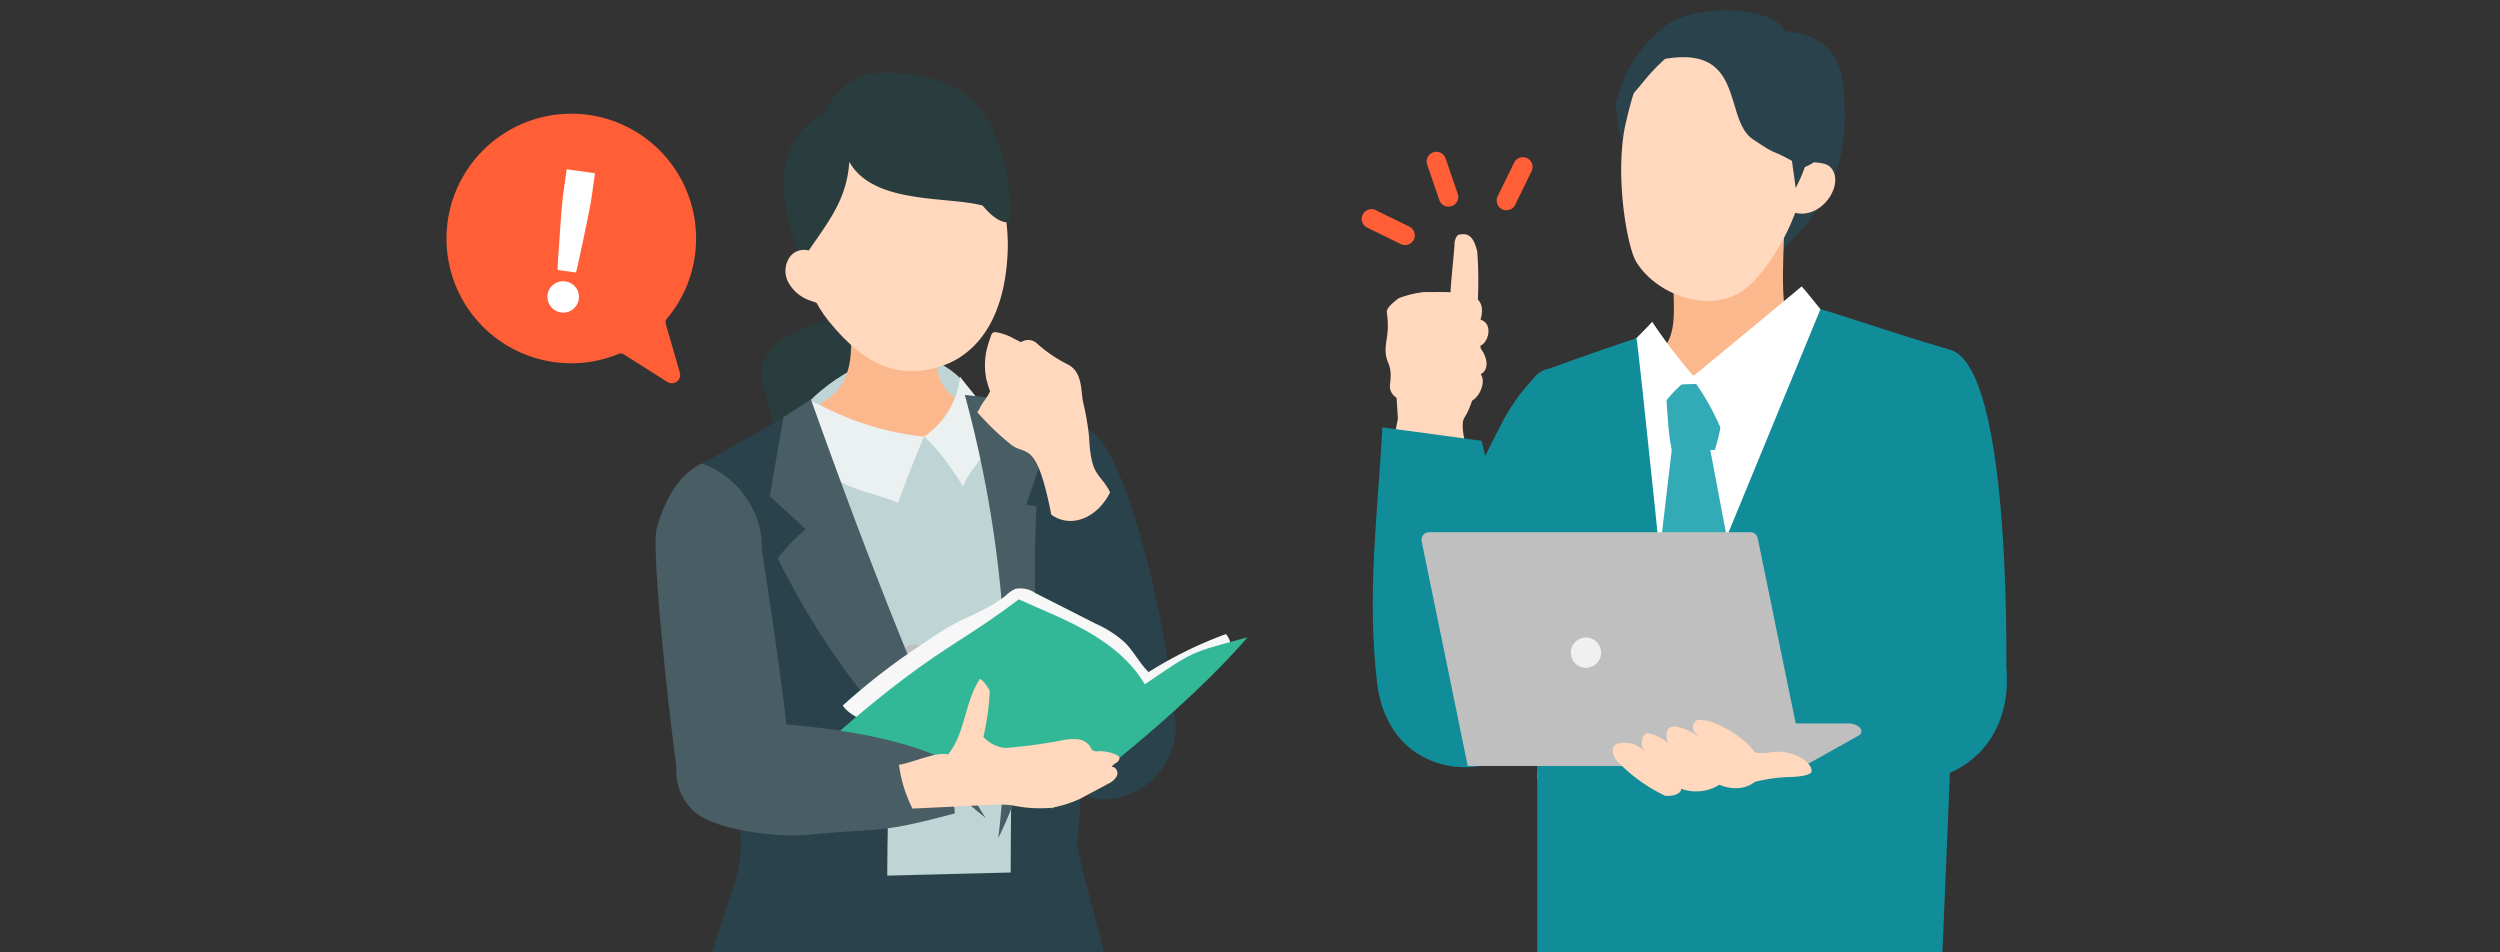 <svg xmlns="http://www.w3.org/2000/svg" xmlns:xlink="http://www.w3.org/1999/xlink" width="257" height="97.881" viewBox="0 0 257 97.881"><rect x="0" y="0" width="257" height="97.881" fill="#333333" stroke="none"/><defs><clipPath id="a"><rect width="257" height="97.881" transform="translate(-86)" fill="none"/></clipPath><clipPath id="b"><rect width="61.52" height="94.543" fill="none"/></clipPath><clipPath id="c"><rect width="65.185" height="101.984" fill="none"/></clipPath></defs><g transform="translate(103)"><g transform="translate(-17)" clip-path="url(#a)"><g transform="translate(-19.271 7.493)"><g transform="translate(0 0)" clip-path="url(#b)"><path d="M51,154.788c.3,1.66-.9,3.263-2.333,4.15s-3.116,1.286-4.63,2.03-2.958,2.014-3.143,3.691c-.226,2.049,1.486,4.047.936,6.034-.585,2.11-3.191,2.735-5.024,3.933-3.36,2.2-3.418,6.949-2.224,10.782s4.046,6.905,7,9.622c-.687-2.146.555-4.493,2.269-5.955s3.856-2.308,5.78-3.48c5.061-3.082,7.7-8.6,8.33-14.491A18.239,18.239,0,0,0,51,154.788" transform="translate(-29.356 -134.133)" fill="#293c3e"/><path d="M15.521,31.712c2.415-2.419,9.766-7.724,15.484-2.136.847,4.153-5.5,7.893-5.5,7.893Z" transform="translate(1.094 1.911)" fill="#bfd4d5"/><path d="M75.137,180.74c1.351.151,7.063,1.411,8.413,1.26-.75,4.4-.792,6.186,1.129,7.8,1.257,1.057,6.028,1.936,9.168,2.83a5.1,5.1,0,0,1,3.461,6.422c-2.523,8.154-10.99,13.108-19.071,13.108-10.938,0-16.127-4.36-16.127-16.651,4.794-1.771,7.577-3.407,9.239-5.033,3.384-1.954,3.079-5.48,2.723-9.739" transform="translate(-53.509 -156.622)" fill="#fbb88c"/><path d="M124.674,19.628c8.677-1.143,11.9,9.615,11.638,15.719-.338,7.97-4.074,11.051-7.382,11.909-3.539.918-6.986.206-11.053-4.849-5.565-6.917-3.88-21.372,6.8-22.779" transform="translate(-99.451 -16.936)" fill="#ffd8bd"/><path d="M107.438,4.267C108.386,1.959,110.551.114,112.8.02c6.706-.278,10.205,2.2,11.785,5.382a20.407,20.407,0,0,1,2,9.892s-.989.553-2.825-1.653c-3.6-.988-11.244-.078-13.71-4.505-.282,4.316-2.576,6.609-4.925,10.262-.863-2.561-2.082-6.008-1.848-8.7s1.7-5.413,4.161-6.433" transform="translate(-89.47 0.001)" fill="#293c3e"/><path d="M87.421,607.624H46.648a136.489,136.489,0,0,1,6.264-15.534l12.016.5,12.668.527,5.1.212a75.129,75.129,0,0,1,4.724,14.3" transform="translate(-40.423 -513.081)" fill="#2a424b"/><path d="M51.1,299.843s2.078,27.588,4.834,42.061l29.784-.754c-.229-13.078.81-42.221.81-42.221l-13.989-2.353-20.7,3.232Z" transform="translate(-44.285 -259.06)" fill="#bfd4d5"/><path d="M265.443,310.265h-7.7a29.352,29.352,0,0,1-2.929-12.345q0-1.021.007-2.163c.031-5.794.179-13.743.179-21.337,0-.81-3.836-25.479-3.836-25.479s8.612,2.278,11.562,3.377c-1.036,11.188.13,29.692-1.046,42.414-.408-.271,2.091,8.816,3.768,15.534" transform="translate(-217.643 -215.721)" fill="#2a424b"/><path d="M58.322,301.469c-.016,1.248-.028,2.708-.028,4.468,0,3.572-3.368,7.433-7.355,10.567H39.195c1.848-7.984,4.047-11.224,4.047-15.005,0-9.618-4.476-18-3.879-24.737.025-.7,0-10.43,0-10.43l-.175-4.157,10.638-6.034s6.573,22.522,6.955,25.143c1.871,12.857,1.641,12.394,1.541,20.186" transform="translate(-33.817 -221.96)" fill="#2a424b"/><path d="M108.16,136.784a1.816,1.816,0,0,0-2.536.13,2.479,2.479,0,0,0-.311,2.666,3.985,3.985,0,0,0,2.059,1.873,10.7,10.7,0,0,0,2.753.686c-.5-1.835-.618-3.955-1.965-5.354" transform="translate(-91.046 -118.135)" fill="#ffd8bd"/><path d="M200.3,441.808a2.585,2.585,0,0,1-1.452-.56,4.766,4.766,0,0,0-1.374-.768,1.269,1.269,0,0,0-1.41.43.405.405,0,0,0-.071.22.5.5,0,0,0,.171.307,7.024,7.024,0,0,0,2.969,1.868,10.179,10.179,0,0,0,1.167-1.5" transform="translate(-169.843 -381.655)" fill="#bfbfbf"/><path d="M89.342,53.005s-1.11,2.557-2.669,6.784C82.121,58,80,58.731,76.16,52.885a15.9,15.9,0,0,0,1.566-3.653,29.491,29.491,0,0,0,11.616,3.773" transform="translate(-61.083 -15.61)" fill="#ebf1f1"/><path d="M68.038,53.005a8.495,8.495,0,0,0,3.7-6.157s1.773,2.25,2.766,3.409c.816,5.076-1.413,5.133-2.448,7.879-2.48-4-4.018-5.131-4.018-5.131" transform="translate(-39.777 -15.61)" fill="#ebf1f1"/><path d="M63.048,92.731s6.915-13.11,6.664-33.25a15.418,15.418,0,0,0-3.8-.992l1.722-5.013L63.086,47.6l-3.485-.4a120.339,120.339,0,0,1,3.447,45.537" transform="translate(-27.148 -14.097)" fill="#485d64"/><path d="M302.754,274.685c3.822,1.964,7.985,19.977,8.8,29.364a7.526,7.526,0,0,1-7.518,8.633c-7.768,0-7.011-25.414-6.683-30.324.156-2.334,2.192-8.244,5.405-7.673" transform="translate(-257.508 -237.997)" fill="#2a424b"/><path d="M262.206,208.241a14.1,14.1,0,0,1-3.122-2.16,1.324,1.324,0,0,0-1.422-.148,21.967,21.967,0,0,0-3.437,2.131.9.9,0,0,0-.251.25.884.884,0,0,0-.092.394,6.132,6.132,0,0,0,.455,2.343c-.336.782-.79,1.106-1.126,1.888-.1.222-.2.083-.148.321a27.185,27.185,0,0,0,3.367,3.232c1.614,1.329,2.633-.664,4.2,7.253,2.04,1.466,4.753.324,6.044-2.3-1.053-2.09-1.959-1.449-2.164-5.728a25.842,25.842,0,0,0-.623-3.579c-.223-1.221-.052-3.179-1.683-3.891" transform="translate(-219.285 -178.331)" fill="#ffd8bd"/><path d="M263.332,201.226l-1.619-.808a5.552,5.552,0,0,0-1.828-.658.532.532,0,0,0-.305.032.593.593,0,0,0-.238.359c-.154.441-.308.883-.417,1.337a7.053,7.053,0,0,0-.047,3.07.371.371,0,0,0,.075.182.4.4,0,0,0,.32.078,4.322,4.322,0,0,1,1.739.3,17.129,17.129,0,0,1-.359-2.6l1.92.355a.355.355,0,0,0,.5-.4,3.824,3.824,0,0,1,.261-1.255" transform="translate(-224.206 -173.097)" fill="#ffd8bd"/><path d="M89.667,93.184a79.116,79.116,0,0,1-21.373-26.69A18.054,18.054,0,0,1,71.165,63.5L67.476,60.11l1.4-8.119,2.833-1.839S83.689,84.288,89.667,93.184" transform="translate(-55.072 -16.594)" fill="#485d64"/><path d="M30.716,497.926c-1.429,4.4,2.375,4.02,2.337,7.084-7.939,2.114-7.123,1.438-15.3,2.215-2.908.276-10.048-.5-11.861-2.795a5.44,5.44,0,0,1-.387-6.956c2.266-3.565,16.025-.937,25.213.451" transform="translate(-1.632 -428.884)" fill="#485d64"/><path d="M152.272,411.329c-.793-1.068-2.081-.942-3.124-2.346a66.8,66.8,0,0,1,8.523-6.542c.862-.591,1.725-1.183,2.639-1.689,1.877-1.04,3.977-1.726,5.624-3.1a3.2,3.2,0,0,1,.993-.671,2.719,2.719,0,0,1,2,.424l6.248,3.171a11.366,11.366,0,0,1,2.991,1.938c.915.915,1.5,2.123,2.423,3.027a42.266,42.266,0,0,1,7.954-3.91,2.129,2.129,0,0,1,.51,1.341,36.245,36.245,0,0,1-6.632,5.347,11.338,11.338,0,0,1-5.4,2.039c-3.32.142-6.322-2.167-9.642-2.3a14.838,14.838,0,0,0-3.825.519c-3.414.773-7.069,2.008-11.29,2.749" transform="translate(-129.245 -343.944)" fill="#f7f7f7"/><path d="M153.691,413.792c4.512-3.434,7.355-4.763,11.867-8.2,4.053,1.885,10,3.775,12.951,8.733,5.148-3.5,4.562-3.19,10.564-4.834-6.326,7.414-18.161,16.533-20.109,17.606-1.059-.711-7.931-3-10.114-4.466-3.677-2.469-11.654-3.526-11.654-3.526s2.558-2.32,6.5-5.316" transform="translate(-127.554 -351.472)" fill="#33b897"/><path d="M197.523,474.706c1.768-2.182,1.714-5.367,3.236-7.728.151-.234,1.048,1.04,1.048,1.244a26.293,26.293,0,0,1-.653,4.674,3.461,3.461,0,0,0,2.258,1.139,51.619,51.619,0,0,0,6.014-.817,4.735,4.735,0,0,1,1.5-.068,1.7,1.7,0,0,1,1.231.784,1.089,1.089,0,0,0,.209.327.849.849,0,0,0,.6.112,4.1,4.1,0,0,1,1.862.375.533.533,0,0,1,.28.227c.1.2-.077.434-.262.563s-.411.238-.49.449c.419-.049.688.515.532.907a1.861,1.861,0,0,1-.922.829c-1.177.649-1.629.859-2.806,1.508a12.162,12.162,0,0,1-2.995.955,13.444,13.444,0,0,1-4.059-.257,12.849,12.849,0,0,0-2.383-.034l-7.857.374a14.016,14.016,0,0,1-1.391-4.5c1.459-.235,3.918-1.4,5.049-1.059" transform="translate(-166.79 -404.639)" fill="#ffd8bd"/><path d="M11.5,285.529A9.407,9.407,0,0,0,5.385,278c-2.6,1.182-4,4.263-4.649,6.7s1.709,22.919,2.174,25.4c1.266,6.756,11.336,3.73,11.336-3.163,0-1.7-1.351-11.391-2.7-20.081" transform="translate(0.044 -237.845)" fill="#485d64"/></g></g><g transform="translate(55.122)"><g transform="translate(0 0)" clip-path="url(#c)"><path d="M246.32,25.681c7.762-6.689,7.811-12.179,7.548-17.182-.189-3.6-1.8-6.067-6.05-6.345-1.4-2.793-9.5-2.73-12.229-.62-3.066,2.416-5.009,5.808-5.093,8.522-.082,2.624,1.576,5.627,1.831,8.24.141,1.444-1.089,1.074.108,1.654a3.73,3.73,0,0,0,1.836.218c5.6-.28,5.8,5.765,12.049,5.512" transform="translate(-205.426 1.07)" fill="#2a424b"/><path d="M193.087,180.34c-1.253.152-10.248,3.949-11.5,3.8,0,7.8,2.164,11.181-10.74,11.931,0,11.2,7.263,19.524,16.206,19.524,10.153,0,18.74-7.282,18.74-19.668-14.112,1.712-13.025-5.483-12.7-15.584" transform="translate(-150.767 -157.515)" fill="#fbb88c"/><path d="M247.958,15.653c-7.866-2.841-10.894.818-12.744,9.142-1.145,5.155.154,12.6,1.092,14.142,2.24,3.678,8.427,5.756,11.916,2.183,6.551-6.708,9.415-21.972-.264-25.468" transform="translate(-209.233 -12.032)" fill="#ffd8bd"/><path d="M399.869,142.5c.787.22,1.812.056,2.361.661,1.509,1.666-.945,5.41-3.746,4.625a18.019,18.019,0,0,1,1.386-5.286" transform="translate(-355.146 -125.932)" fill="#ffd8bd"/><path d="M162.158,307.561c10.072,1.222,17.253,3.5,24.261-.7,3.354.222,5.3,2.151,8.659,2.373-3.293,14.941-5.923,27.584-9.215,42.525-10.694-2.635-19.386-1.434-30.4-1.4.684-13.2,2.866-28.366,1.673-41.53,3.4-1.455,4.037-1.389,5.023-1.269" transform="translate(-138.555 -270.277)" fill="#fff"/><path d="M282.387,333.519a41.314,41.314,0,0,0-6.3.077c.3,2.084.253,4.581.71,6.587,1.434.371,2.973.025,4.436.028a28.806,28.806,0,0,0,1.153-6.693" transform="translate(-246.062 -293.96)" fill="#33abb7"/><path d="M260.7,380.12l5.253,27.822-7.517,3.964c-4.6-.576-2.756-2.8-4.493-3.72l3.3-27.919c1.105-.056,2.211-.113,3.458-.146" transform="translate(-226.325 -335.568)" fill="#33abb7"/><path d="M312.665,241.168c-2.712,2.277-11.32,9.376-11.32,9.376a24.691,24.691,0,0,1,3.492,6.5c3.085-2.46,10.663-6.857,12.839-10.148-1.658-1.4-3.552-4.059-5.011-5.724" transform="translate(-268.572 -211.728)" fill="#fff"/><path d="M55.132,318.724a2.6,2.6,0,0,0-1.658,1,20.7,20.7,0,0,0-3.055,4.2c-1.106,2.059-5.393,10.651-5.429,11.677L41.433,346.35l1.576,9.805s7.376,3.012,9.306,1.458c7.3-5.881,7.284-32.127,2.817-38.889" transform="translate(-36.927 -280.849)" fill="#118d9a"/><path d="M224.965,274.637a57.584,57.584,0,0,0,4.21,5.543,11.658,11.658,0,0,0-4.58,5.929c-3.085-2.46-2.23-3.712-4.405-7a43.423,43.423,0,0,0,4.775-4.469" transform="translate(-196.243 -241.557)" fill="#fff"/><path d="M154.443,305.91v27.033H196.1l-.112-1.485c.017-.413.033-.82.05-1.222.76-17.926,1.7-40.927,1.7-40.927S196,272.263,196.61,266.842c-6.591-1.974-11.834-3.8-13.052-4.1l-15.289,37.121s-3.468-33.817-3.625-34.148c-.1.022-5.974,2.026-8.9,3.115.325,6.1-1.971,24.416-1.3,37.076" transform="translate(-137.536 -230.959)" fill="#118d9a"/><path d="M474.565,299.985c6.963,1.092,6.018,35.641,6.018,35.641s-13.268,2.285-14.092,2.932c-.789.619.255-8.771.1-10.432-.388-4.146-.365-16.514.475-20.593s3.935-8.107,7.5-7.548" transform="translate(-415.491 -264.101)" fill="#118d9a"/><path d="M234.233,10.293c8.282-1.411,5.983,6.216,9.021,8.259,3.091,2.079,1.25.594,5.211,2.9,3.585-1.186,2.094-5.535,1.254-8.2-.985-3.123-3.976-5.214-7.055-6.329a14.179,14.179,0,0,0-5.572-.944c-1.894.1-3.358,1.557-4.789,2.8-1.351,1.175-3.849,7.195-3.049,6.591,2.483-1.874,2.422-2.775,4.979-5.076" transform="translate(-204.183 -4.241)" fill="#2a424b"/><path d="M396.73,124.789a14.512,14.512,0,0,1-1.461,4.062c-.154-1.4-.526-3.409-.539-4.767q1.27.484,2.51,1.045c-.056,0-.3-.616-.51-.339" transform="translate(-351.801 -109.519)" fill="#2a424b"/><path d="M285.942,575.348l-1.879,13.289s21.285.836,27.721-1.367c4.587-1.571,6.969-5.98,6.516-10.915s-17.973-3.422-32.358-1.007" transform="translate(-253.169 -507.553)" fill="#118d9a"/><path d="M76.2,199.551a40.441,40.441,0,0,0,0-5.917c-.421-1.828-1.122-1.894-1.894-1.741-.21.042-.429.517-.441.868-.046,1.266-.437,4.224-.413,5.49Z" transform="translate(-65.46 -167.764)" fill="#ffd8bd"/><path d="M15.987,246.5c3.673,0,6.744-.264,5.882,2.839,1.456.439.691,2.726-.224,2.69.829.835,1.275,2.368.231,2.921.584.695-.055,2.449-1.131,2.827-1.463.289-1.866.124-3.344.321-1.34.137-5.113-.037-4.84-2.148.354-2.62-.823-1.841-.332-4.7a8.4,8.4,0,0,0,0-2.676c-.064-.466.84-1.147,1.213-1.436a10.453,10.453,0,0,1,2.546-.634" transform="translate(-10.79 -216.473)" fill="#ffd8bd"/><path d="M18.792,254.784l.342,4.484s-.059,5.012-1.658,7.53c-.88,1.386,1.76,7.364,1.76,7.364l-10.2.625,1.6-7.874L10.5,264.76l3.584-8.923a44.266,44.266,0,0,0,4.71-1.052" transform="translate(-8.054 -223.863)" fill="#ffd8bd"/><path d="M.983,374.408l10.2,1.382s7.227,28.844,4.207,31.451C10.813,411.191,1.537,409.9.443,400.68s.128-17.991.539-26.272" transform="translate(0 -330.477)" fill="#118d9a"/><path d="M50.809,497.548l-4.738-23.1a.772.772,0,0,1,.756-.927H79.862a.772.772,0,0,1,.756.617l4.42,21.553-.011,1.582-1.36.278Z" transform="translate(-41.047 -418.809)" fill="#bfbfbf"/><path d="M89.765,658.657l6.027-4.37h33.14a1.74,1.74,0,0,1,1.117.406.5.5,0,0,1-.077.826l-5,2.8a2.637,2.637,0,0,1-1.29.337Z" transform="translate(-80.003 -579.918)" fill="#bfbfbf"/><path d="M242.18,655.458c-.542-1.583-1.8-3.058-4.376-4.273a4.676,4.676,0,0,0-2.227-.609.82.82,0,0,0-.383,1.291,2.233,2.233,0,0,1,.418.393s-1.962-1.248-2.842-.941c-.672.234-.6,1.58,0,1.958a4.5,4.5,0,0,0-2.347-1.309c-.752-.008-.844,1.281-.376,1.869a2.771,2.771,0,0,0-2.821-.792c-.988.412-.1,1.674-.1,1.674a16.7,16.7,0,0,0,5.009,3.659c.576.108,1.731-.135,1.653-.716a4.483,4.483,0,0,0,3.943-.408c2.025.869,4.2.1,4.447-1.794" transform="translate(-202.102 -576.585)" fill="#ffd8bd"/><path d="M339.5,680.424c1.233-.25,2.628.337,3.861.087,2.112-.428,4.353.879,4.332,1.908-.012.608-2.391.619-2.391.619a16.8,16.8,0,0,0-3.8.579c-.325-.534-1.52-2.423-2.006-3.193" transform="translate(-302.576 -603.156)" fill="#ffd8bd"/><path d="M187.214,574.646a1.555,1.555,0,1,1,1.555,1.555,1.555,1.555,0,0,1-1.555-1.555" transform="translate(-166.853 -507.552)" fill="#f0f0f0"/></g></g><g transform="translate(-46.445 5.321)"><path d="M25.582,25.159l-2.059-4.821a.535.535,0,0,1,.042-.5,12.826,12.826,0,1,0-22.556-12,12.813,12.813,0,0,0,11.8,17.815h.012A12.77,12.77,0,0,0,19.111,24a.541.541,0,0,1,.5-.018l4.811,2.279a.864.864,0,0,0,.958-.15l0,0a.856.856,0,0,0,.2-.952Z" transform="translate(8.011 4.902) rotate(7)" fill="#ff5e36"/><path d="M.66,10.38Q.594,9.72.528,8.845T.4,7.022Q.33,6.073.272,5.174T.182,3.548Q.149,2.822.149,2.409V0H3.086V2.409q0,.413-.033,1.139T2.962,5.174q-.058.9-.124,1.848T2.706,8.845q-.066.875-.132,1.535Zm.957,4.274a1.555,1.555,0,0,1-1.139-.479A1.555,1.555,0,0,1,0,13.037,1.52,1.52,0,0,1,.479,11.9a1.583,1.583,0,0,1,1.139-.462,1.575,1.575,0,0,1,1.147.462,1.534,1.534,0,0,1,.47,1.139,1.569,1.569,0,0,1-.47,1.139A1.547,1.547,0,0,1,1.617,14.654Z" transform="translate(18.553 12.06) rotate(8)" fill="#fff"/></g><path d="M0,4.81A1.008,1.008,0,0,1-.14,4.8,1,1,0,0,1-.99,3.67L-.451-.14A1,1,0,0,1,.68-.99,1,1,0,0,1,1.53.14L.99,3.95A1,1,0,0,1,0,4.81Z" transform="matrix(0.951, 0.309, -0.309, 0.951, 70.037, 16.992)" fill="#ff5e36"/><path d="M2.314,4.076a1,1,0,0,1-.8-.4L-.8.6A1,1,0,0,1-.6-.8,1,1,0,0,1,.8-.6L3.112,2.475a1,1,0,0,1-.8,1.6Z" transform="matrix(0.951, 0.309, -0.309, 0.951, 61.66, 16.606)" fill="#ff5e36"/><path d="M3.812,1.54a1.008,1.008,0,0,1-.141-.01L-.14.99A1,1,0,0,1-.99-.14,1,1,0,0,1,.14-.99l3.81.539a1,1,0,0,1-.139,1.99Z" transform="matrix(0.951, 0.309, -0.309, 0.951, 54.986, 22.502)" fill="#ff5e36"/></g></g></svg>